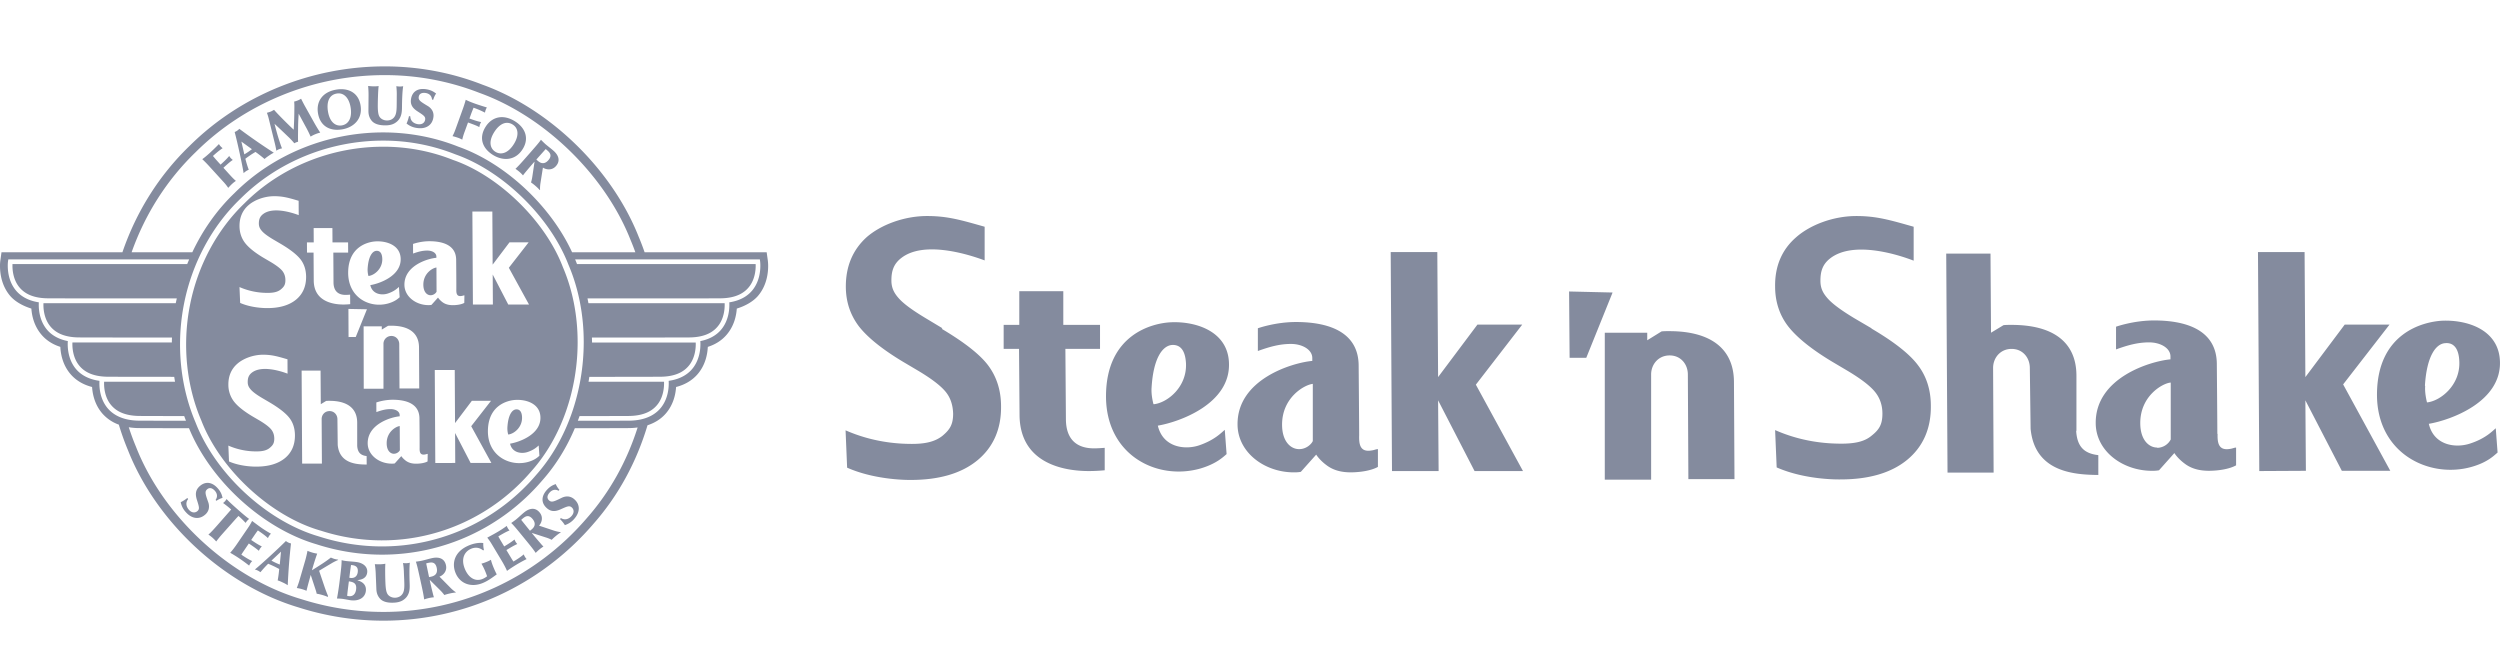 <svg xmlns="http://www.w3.org/2000/svg" width="226" height="60" fill="none"><path fill="#848B9E" d="M34.746 6c3.081 0 6.072.559 8.879 1.658 6.104 2.201 11.709 7.662 14.111 13.744.195.461.374.931.537 1.405h11.034l.108.77v.007c.001.008.026.202.026.466-.003.624-.118 1.769-.935 2.717-.469.533-1.189.91-1.9 1.129-.044.648-.24 1.579-.929 2.377-.439.508-1.014.87-1.69 1.084-.033.652-.208 1.635-.926 2.47-.493.57-1.157.956-1.943 1.157-.043.648-.233 1.589-.924 2.39-.433.502-.996.853-1.659 1.07-.999 3.346-2.654 6.379-4.881 8.904-4.772 5.568-11.692 8.761-18.992 8.761h-.001c-2.598 0-5.181-.404-7.669-1.197-6.704-1.998-12.844-7.662-15.425-14.217a23.42 23.42 0 0 1-.825-2.307 3.588 3.588 0 0 1-1.496-1.014c-.689-.801-.879-1.742-.922-2.39-.786-.201-1.449-.587-1.941-1.156-.719-.835-.896-1.819-.928-2.471-.677-.214-1.251-.576-1.69-1.083-.688-.799-.884-1.73-.929-2.378-.71-.219-1.43-.595-1.901-1.129-.816-.948-.933-2.09-.935-2.717a3.39 3.39 0 0 1 .029-.48l.106-.763h10.931c1.258-3.681 3.321-6.963 6.076-9.622 4.6-4.569 11.008-7.181 17.607-7.183Zm.002.791c-6.39 0-12.605 2.535-17.053 6.956-2.604 2.513-4.571 5.598-5.798 9.06h5.487c.935-1.989 2.212-3.819 3.82-5.358 3.543-3.542 8.469-5.478 13.432-5.478 2.299 0 4.611.418 6.794 1.288 4.261 1.501 8.356 5.36 10.287 9.548h5.72a21.528 21.528 0 0 0-.432-1.108c-2.298-5.854-7.782-11.197-13.656-13.3a23.452 23.452 0 0 0-8.6-1.608Zm-.982 1.014c.156.001.328-.002.464-.027-.053.403-.074 1.289-.078 1.722-.003.575.045.841.135 1.014.12.228.395.375.698.378.262.001.656-.111.795-.589.073-.246.081-.553.083-1.001l.004-.605a6.658 6.658 0 0 0-.039-.908 1.589 1.589 0 0 0 .62.004c-.079.432-.105 1.391-.108 1.879-.003.494-.035 1.102-.667 1.471-.237.139-.53.193-.857.19-.474-.002-.958-.097-1.222-.426-.289-.36-.288-.723-.287-.944l.01-1.315a8.237 8.237 0 0 0-.039-.876c.196.021.352.032.488.033Zm4.507.239c.086.002.176.011.27.026.473.078.704.254.883.39-.124.153-.232.437-.262.559l-.11-.017c-.032-.394-.307-.552-.566-.594-.099-.016-.563-.082-.633.34-.052.314.158.439.845.853.133.083.313.237.415.463a1 1 0 0 1 .056.586c-.106.647-.648 1.056-1.509.915a1.825 1.825 0 0 1-.91-.4c.092-.189.189-.495.218-.668l.124.02c.005.461.362.656.66.706.417.069.636-.145.679-.399.045-.279-.116-.387-.679-.75-.42-.274-.685-.583-.596-1.129.099-.6.51-.915 1.115-.901Zm-5.688 1.428c.237 1.272-.607 2.029-1.603 2.213-1.105.205-2.013-.241-2.228-1.405-.195-1.044.346-1.939 1.595-2.17.133-.025.264-.04.393-.046.899-.037 1.657.407 1.843 1.408ZM30.424 8.46c-.753.138-.909.9-.765 1.677.184.986.742 1.292 1.258 1.197.63-.118.944-.739.768-1.685-.132-.714-.506-1.181-1.028-1.207a1.04 1.04 0 0 0-.233.018Zm-2.906 1.047.81 1.448c.192.351.401.7.621 1.034a2.71 2.71 0 0 0-.437.141c-.205.084-.305.143-.434.218a10.874 10.874 0 0 0-.493-.985c-.093-.175-.503-.93-.584-1.087-.051.789-.049.885-.059 1.745-.005.503-.004.573.005.793a1.098 1.098 0 0 0-.341.14 5.87 5.87 0 0 0-.555-.594c-.407-.392-.82-.784-1.235-1.168.124.482.253.968.405 1.44.081.25.161.51.273.781a1.247 1.247 0 0 0-.512.21 8.09 8.09 0 0 0-.12-.593l-.561-2.274a4.821 4.821 0 0 0-.172-.56c.099-.025.257-.074.351-.111.098-.041.211-.112.296-.157.246.306 1.404 1.464 1.776 1.796.035-.657.058-1.315.059-1.97a4.87 4.87 0 0 0-.018-.573c.121-.023.235-.064.347-.111.12-.05.186-.087.276-.147.088.172.214.423.302.584Zm15.363-.16c.323.116.72.244 1.132.367a1.52 1.52 0 0 0-.111.232 1.385 1.385 0 0 0-.06.236 7.975 7.975 0 0 0-1.033-.445c-.056.141-.153.376-.205.521l-.166.456c.384.138.658.238 1.056.323-.032.058-.08.147-.102.21a1.59 1.59 0 0 0-.062.244c-.215-.121-.425-.202-1.022-.418l-.298.819a5.34 5.34 0 0 0-.223.733 2.483 2.483 0 0 0-.398-.176 5.898 5.898 0 0 0-.483-.143c.12-.213.21-.449.294-.681l.659-1.83c.09-.25.167-.502.244-.774.26.131.527.235.778.326Zm3.62 1.587c.929.554 1.373 1.5.777 2.499-.664 1.112-1.796 1.123-2.665.604-.966-.576-1.353-1.51-.745-2.526.34-.57.857-.907 1.463-.921.364-.008.761.1 1.17.344Zm-1.86 1.068c-.513.86-.296 1.458.154 1.727.55.327 1.198.07 1.69-.757.428-.712.402-1.39-.159-1.725a.95.95 0 0 0-.484-.143c-.471-.002-.896.389-1.201.898Zm-19.889 1.805c-.143.067-.28.153-.409.241-.137.094-.312.212-.425.325-.416-.352-.693-.547-.822-.64-.146.09-.295.179-.445.281-.154.106-.315.218-.471.338.067.252.17.635.308.991-.088.041-.163.074-.247.131-.041.029-.141.097-.217.183-.11-.71-.539-2.707-.81-3.724a1.118 1.118 0 0 0 .421-.286 55.58 55.58 0 0 0 3.117 2.16Zm24.543-.79c.234.206.493.391.728.598.137.118.827.724.236 1.398-.395.451-.941.3-1.179.138l-.228 1.442c-.022.148-.048.453-.026.58l-.031.013a3.625 3.625 0 0 0-.375-.368 4.479 4.479 0 0 0-.416-.325c.013-.047.082-.256.128-.59l.186-1.251c0-.008-.002-.014-.01-.022-.003-.003-.013.01-.023.02-.312.356-.49.567-.73.854-.095.118-.195.231-.275.354a3.291 3.291 0 0 0-.318-.318 4.752 4.752 0 0 0-.364-.279c.339-.319.647-.678 1.315-1.439.514-.588.824-.939.989-1.189.154.161.298.301.393.384Zm-14.66-.305c-4.858.001-9.557 1.916-12.904 5.26l-.003.002c-2.566 2.461-4.369 5.826-5.093 9.491a19.035 19.035 0 0 0-.359 3.679c0 2.441.471 4.853 1.395 7.029l.003.01.004.005c1.793 4.635 6.435 8.93 11.134 10.301l.009.003c1.864.601 3.787.905 5.718.905h.002c5.351 0 10.427-2.354 13.926-6.458l.006-.008.007-.009h.001c2.797-3.155 4.286-7.592 4.289-11.996-.001-2.415-.449-4.82-1.383-7l-.002-.004-.001-.003c-1.666-4.309-5.923-8.459-10.211-9.964l-.012-.004-.001-.001a17.544 17.544 0 0 0-6.524-1.237Zm-12.549 1.241c.119-.068.234-.141.347-.217.117-.078.227-.167.341-.249l-.953-.688Zm-2.141-.721c.054.059.119.117.181.163-.4.271-.7.547-.877.705.098.116.259.31.365.425l.324.358c.302-.274.52-.469.781-.782.038.055.094.141.138.19.058.062.135.126.187.169-.205.133-.378.28-.849.706l.586.647c.153.167.367.396.545.54a2.525 2.525 0 0 0-.342.269c-.119.108-.239.238-.353.361a4.297 4.297 0 0 0-.465-.58l-1.309-1.437a11.085 11.085 0 0 0-.572-.578c.237-.167.453-.357.652-.536.253-.23.553-.521.854-.827.05.078.099.147.154.207Zm14.69.03c2.202 0 4.326.401 6.315 1.196l.009.004.014.004.028.01c4.094 1.421 8.286 5.507 9.867 9.63l.002.005.004.009.009.025c.901 2.101 1.336 4.434 1.336 6.78.002 4.287-1.459 8.609-4.157 11.643l-.009.01-.008.009c-3.395 3.98-8.316 6.263-13.506 6.263a17.99 17.99 0 0 1-5.544-.88l-.008-.003-.01-.002-.021-.005c-4.493-1.295-9.058-5.518-10.761-9.958v-.001l-.008-.018-.002-.004-.004-.009c-.896-2.106-1.355-4.45-1.355-6.825 0-1.192.115-2.39.349-3.572.701-3.561 2.456-6.828 4.927-9.196l.009-.007.013-.014c3.234-3.233 7.797-5.093 12.512-5.093Zm13.853 1.158c.027.031.065.062.11.103.141.123.531.465.972-.039.378-.432.122-.697-.094-.887-.049-.042-.095-.084-.15-.118Zm-26.029 4.132c-.539.473-.812 1.108-.808 1.888.004.578.171 1.087.497 1.516.332.434.908.896 1.714 1.372l.614.359c.502.3.85.565 1.036.788.189.233.287.514.288.841.003.415-.123.608-.415.849-.286.234-.677.311-1.174.311a6.245 6.245 0 0 1-2.561-.526l.06 1.435c1.142.501 2.47.466 2.47.466 1.091 0 1.955-.255 2.571-.755.616-.5.925-1.199.921-2.077-.005-.611-.17-1.136-.493-1.559-.327-.426-.931-.902-1.799-1.415l-.658-.386c-.505-.299-.84-.546-1.026-.754-.193-.215-.294-.409-.296-.691 0-.338.069-.627.394-.869.84-.631 2.422-.196 3.21.103l-.008-1.297c-.879-.26-1.402-.415-2.206-.415-.893 0-1.792.342-2.331.816Zm20.244.57.048 8.406h1.805l-.016-2.712 1.405 2.712h1.876l-1.822-3.321 1.789-2.299h-1.731l-1.523 2.016-.026-4.803Zm-14.342 2.79h-.613l.005.925h.593l.017 2.516c.008 1.873 1.69 2.176 2.681 2.176.326 0 .614-.032.614-.032l-.006-.861a4.43 4.43 0 0 1-.415.022c-.612 0-1.083-.294-1.088-1.132l-.016-2.69h1.339l-.005-.925-1.41.001-.008-1.297h-1.695Zm8.977.139.004.87c.445-.156.829-.27 1.278-.27.469 0 .828.216.829.543l.001.11c-.776.066-2.899.697-2.89 2.439.005 1.068 1.038 1.84 2.176 1.84.071-.001.16-.001.268-.022l.592-.66s.125.199.389.404c.354.273.789.301 1.175.274.568-.039.812-.199.812-.199l.012-.681c-.08.007-.159.04-.249.055-.448.079-.49-.238-.483-.586.008-.396-.015-2.679-.015-2.679-.006-1.241-1.055-1.683-2.426-1.683-.793 0-1.473.245-1.473.245Zm-5.864 2.572c-.019 2.292 1.971 3.289 3.649 2.801.609-.179.876-.441 1.006-.554l-.066-.932c-.127.111-.403.399-1.01.597-.566.185-1.393.062-1.577-.76.84-.136 2.823-.843 2.744-2.426-.059-1.197-1.278-1.575-2.234-1.529-.731.034-2.491.469-2.512 2.803Zm3.084-1.257c.047.925-.729 1.535-1.251 1.583a2.194 2.194 0 0 1-.075-.636c.068-1.153.435-1.608.783-1.637.324-.025.518.203.543.69Zm-33.834.268a2.818 2.818 0 0 0-.022.391c.001.471.079 1.297.581 2.027.41.598 1.112 1.109 2.227 1.278-.004.063-.007.14-.007.23.002.47.079 1.296.581 2.027.386.567 1.036 1.051 2.048 1.247a3.25 3.25 0 0 0-.011.28c.001.472.079 1.296.58 2.027.417.61 1.14 1.127 2.291 1.287-.003.062-.006.14-.006.233 0 .472.078 1.296.58 2.027.501.734 1.443 1.336 3.044 1.34.949.004 2.461.006 4.203.008a21.701 21.701 0 0 1-.161-.424 937.336 937.336 0 0 1-4.039-.009c-1.503-.012-2.269-.539-2.699-1.155-.429-.619-.507-1.363-.506-1.787 0-.056.002-.107.004-.151h6.411a17.1 17.1 0 0 1-.073-.444c-2.475-.001-4.739-.003-6.002-.009-1.503-.013-2.268-.541-2.697-1.156-.429-.619-.507-1.362-.507-1.787 0-.057.002-.109.003-.153h8.988c.001-.149.006-.299.011-.449h-2.241c-2.543 0-4.883-.002-6.174-.008-1.504-.013-2.268-.54-2.699-1.157-.429-.618-.507-1.363-.506-1.787 0-.058.001-.108.004-.151h11.959c.029-.145.063-.289.095-.435-1.725.003-3.655.003-5.481.003-2.542 0-4.882-.002-6.173-.008-1.503-.012-2.269-.541-2.698-1.157-.428-.619-.507-1.363-.505-1.787 0-.057 0-.108.002-.151h15.795c.056-.141.117-.283.176-.423H.75Zm51.269-.183.074.181c.034.08.063.162.095.242H68.31c.001.043.004.094.004.151 0 .424-.078 1.169-.508 1.787-.43.616-1.194 1.145-2.698 1.156-1.292.007-3.629.009-6.171.009-1.95 0-4.017-.002-5.828-.003.031.145.058.29.086.435h12.312c.003.043.004.095.004.151 0 .425-.076 1.169-.505 1.787-.431.617-1.194 1.144-2.698 1.157-1.293.006-3.63.008-6.172.008h-2.627c.003.148.011.296.011.445l-.001.005h9.373c.001.043.004.095.004.153.001.424-.078 1.167-.507 1.786-.43.616-1.194 1.144-2.697 1.156-1.294.006-3.632.009-6.174.009h-.242c-.023.148-.046.296-.072.444h6.824c.001.044.003.095.003.151.001.425-.078 1.168-.506 1.787-.43.616-1.195 1.143-2.698 1.155-.991.005-2.597.008-4.435.011-.05.141-.103.28-.157.422 1.905-.002 3.574-.003 4.593-.008 1.602-.004 2.544-.606 3.045-1.34.503-.731.579-1.555.582-2.027a3.52 3.52 0 0 0-.008-.233c1.151-.16 1.874-.677 2.29-1.287.502-.731.58-1.555.582-2.026a3.8 3.8 0 0 0-.01-.281c1.01-.196 1.659-.68 2.045-1.247.503-.731.579-1.557.581-2.027 0-.09-.001-.167-.006-.23 1.116-.169 1.818-.679 2.228-1.278.502-.731.578-1.556.579-2.027 0-.236-.019-.382-.02-.391l-.025-.183Zm-12.528 2.924a.64.64 0 0 1-.539.315c-.306 0-.65-.272-.655-.947-.006-1.057.876-1.537 1.184-1.558Zm-7.956 4.093.65-.002 1.012-2.507-1.674-.032Zm3.562-1.011-.557.338-.001-.295h-1.642l.011 5.642h1.784v-4.041a.707.707 0 0 1 .718-.73c.415 0 .704.338.708.73l.022 4.019 1.785-.001-.02-3.713c-.006-1.34-.967-1.96-2.499-1.96-.165 0-.217 0-.309.011Zm-11.285 2.61c-.895 0-1.794.342-2.333.817-.54.472-.812 1.106-.808 1.886a2.48 2.48 0 0 0 .498 1.518c.331.433.907.894 1.713 1.372l.613.358c.502.302.85.566 1.036.79.191.229.288.513.29.839.001.415-.126.608-.417.847-.285.236-.676.313-1.174.313a6.26 6.26 0 0 1-2.561-.525l.059 1.435c1.143.5 2.471.465 2.471.465 1.09 0 1.955-.255 2.571-.754.616-.501.923-1.2.919-2.078-.005-.612-.169-1.137-.492-1.558-.325-.427-.93-.903-1.799-1.417l-.657-.385c-.505-.298-.841-.546-1.026-.755-.193-.214-.295-.406-.295-.689-.003-.34.067-.628.39-.871.843-.631 2.424-.195 3.211.104l-.006-1.298c-.881-.258-1.403-.414-2.205-.414Zm15.517 1.381.048 8.405 1.803-.001-.014-2.711 1.404 2.711 1.876-.002-1.823-3.32 1.791-2.297h-1.732l-1.521 2.015-.027-4.802Zm-11.989 8.46H29.1l-.023-4.017c-.002-.393.285-.729.718-.729.415 0 .706.336.708.729l.027 2.333c.159 1.679 1.7 1.769 2.619 1.77l-.006-.765c-.517-.064-.811-.303-.852-.926l-.001-2.109c-.007-1.34-.967-1.959-2.5-1.959-.163 0-.216 0-.308.01l-.483.295-.019-3.039h-1.713Zm6.707-5.527.003.871c.443-.156.827-.269 1.278-.269.469 0 .828.216.83.543v.108c-.775.066-2.901.698-2.892 2.441.006 1.067 1.039 1.838 2.177 1.838.072 0 .161.001.269-.02l.592-.66s.125.198.389.402c.353.275.788.302 1.175.275.569-.038.811-.198.811-.198l.012-.682c-.079.007-.157.04-.246.055-.452.078-.492-.237-.485-.586a208.1 208.1 0 0 0-.016-2.68c-.006-1.241-1.055-1.682-2.426-1.682a4.86 4.86 0 0 0-1.471.244Zm10.086 2.572c-.019 2.292 2.02 3.265 3.65 2.801.61-.173.877-.441 1.006-.553l-.066-.932c-.126.11-.404.398-1.011.596-.566.184-1.393.062-1.577-.758.839-.136 2.824-.845 2.746-2.427-.06-1.198-1.279-1.576-2.235-1.529-.731.035-2.492.47-2.513 2.802Zm3.085-1.257c.047.925-.729 1.538-1.251 1.584a2.114 2.114 0 0 1-.073-.636c.067-1.154.433-1.609.781-1.635.323-.026.519.2.543.687Zm-11.043 3.009a.641.641 0 0 1-.54.316c-.306 0-.651-.272-.653-.947-.007-1.056.874-1.535 1.18-1.557Zm-24.508-2.081c.195.6.413 1.193.656 1.774 2.474 6.315 8.475 11.85 14.926 13.76a24.447 24.447 0 0 0 7.436 1.16c7.07 0 13.769-3.088 18.399-8.489 2.056-2.329 3.607-5.112 4.584-8.187a6.018 6.018 0 0 1-.81.058c-.969.006-2.602.01-4.867.011-.729 1.725-1.708 3.328-2.935 4.71-3.7 4.341-8.998 6.72-14.492 6.72h-.001c-1.977 0-3.98-.309-5.931-.94-4.841-1.415-9.579-5.747-11.52-10.491-2.064-.001-3.568-.006-4.481-.01-.337 0-.658-.027-.964-.077Zm7.035 5.032c.347-.035.7.135 1.013.492.316.36.381.643.43.861a1.823 1.823 0 0 0-.556.266l-.073-.083c.225-.324.112-.62-.06-.818-.067-.076-.381-.422-.703-.14-.241.208-.16.437.108 1.194a1.1 1.1 0 0 1 .025.621 1.006 1.006 0 0 1-.329.488c-.494.43-1.173.401-1.746-.254a1.825 1.825 0 0 1-.448-.887c.192-.087.462-.262.593-.378l.082.095c-.289.358-.139.736.059.964.278.318.583.293.777.125.213-.187.158-.371-.046-1.01-.149-.476-.157-.885.26-1.25.197-.171.404-.266.612-.286Zm31.896.627-.075.082c-.348-.187-.629-.04-.804.154-.069.074-.376.427-.059.715.235.213.455.106 1.175-.246.144-.068.368-.136.612-.098a1 1 0 0 1 .524.269c.485.441.535 1.119-.05 1.765a1.834 1.834 0 0 1-.83.547 2.898 2.898 0 0 0-.442-.545l.083-.094c.39.245.749.052.951-.171.286-.314.224-.613.035-.785-.21-.19-.389-.115-.999.161-.458.205-.861.26-1.271-.112-.516-.467-.495-1.075.016-1.637.321-.354.594-.454.805-.528.063.186.243.431.329.523Zm-29.096 1.759c.468.415.781.676 1.046.871a1.248 1.248 0 0 0-.178.164c-.054.06-.109.146-.14.194a7.466 7.466 0 0 0-.645-.629c-.153.157-.381.415-.633.701-.197.224-.619.693-.838.941-.2.226-.376.441-.541.665a4.368 4.368 0 0 0-.353-.354 4.79 4.79 0 0 0-.356-.272c.195-.143.61-.616.798-.828.42-.476.866-.981 1.262-1.437a8.313 8.313 0 0 0-.733-.586 1.174 1.174 0 0 0 .318-.359c.173.192.547.537.993.929Zm27.31.29c.38.463.142.978-.058 1.186l1.385.461c.143.046.439.122.569.12l.007.035c-.148.087-.29.196-.425.306a4.622 4.622 0 0 0-.39.359 3.318 3.318 0 0 0-.562-.224l-1.203-.389c-.007 0-.014-.003-.023.005-.003.002.006.015.017.026.299.367.479.578.724.86.098.115.194.231.302.331a2.996 2.996 0 0 0-.365.261c-.103.083-.25.221-.337.313-.259-.388-.562-.751-1.203-1.533-.494-.605-.792-.967-1.011-1.171.184-.125.347-.245.444-.323.243-.198.468-.424.711-.622.087-.072.398-.325.757-.336.215-.006.448.075.661.335Zm-1.526.539c-.05.041-.096.078-.142.127l.79.982c.035-.022.073-.054.12-.092.143-.117.546-.446.121-.964-.181-.222-.348-.282-.497-.262-.149.019-.281.118-.392.209Zm-24.47.219-.001.002-.001-.001Zm-.001.002c.352.263.685.513.943.688.231.156.452.293.762.466a1.052 1.052 0 0 0-.151.179 1.038 1.038 0 0 0-.12.222c-.241-.237-.635-.509-.911-.697a9.2 9.2 0 0 0-.315.439l-.289.425c.339.228.61.414.962.584a1.296 1.296 0 0 0-.156.185c-.046.067-.079.142-.113.21-.285-.242-.523-.403-.907-.662l-.562.829c-.042.062-.077.124-.112.185.209.14.653.437.981.574a1.328 1.328 0 0 0-.154.181 1.537 1.537 0 0 0-.125.231 13.497 13.497 0 0 0-1.714-1.162c.175-.178.464-.567.618-.797l1.028-1.505c.127-.188.242-.384.335-.575Zm23.121.662a.977.977 0 0 0 .152.2c-.316.12-.728.364-1.013.535.085.161.171.312.266.468l.264.441c.349-.211.63-.381.934-.627.029.076.061.151.102.219.042.071.097.13.145.19-.341.158-.585.306-.982.545l.516.858c.041.065.08.123.121.181.216-.13.671-.411.931-.649a1.381 1.381 0 0 0 .258.426 12.972 12.972 0 0 0-1.773 1.069c-.089-.236-.321-.66-.464-.896l-.937-1.564a4.941 4.941 0 0 0-.382-.546c.385-.208.754-.407 1.021-.569.237-.142.457-.286.743-.493.027.073.056.142.098.212Zm-19.841 1.294a.984.984 0 0 0 .237.078 55.164 55.164 0 0 0-.294 3.779 2.895 2.895 0 0 0-.413-.231c-.151-.072-.341-.163-.496-.203.095-.536.122-.874.137-1.035-.152-.078-.303-.16-.466-.239a15.767 15.767 0 0 0-.53-.236 10.02 10.02 0 0 0-.7.766c-.079-.056-.147-.105-.237-.147a1.01 1.01 0 0 0-.269-.094c.558-.454 2.066-1.834 2.808-2.578.068.055.147.103.223.14Zm17.619.042a2.4 2.4 0 0 0 .059.624l-.069.045c-.12-.092-.501-.39-1.072-.158-.625.254-.954.917-.585 1.821.325.799.935 1.186 1.598.917.148-.061.289-.145.416-.245-.052-.143-.102-.281-.159-.421-.1-.247-.22-.487-.354-.72.159-.038.311-.094.464-.157.141-.056.246-.104.396-.193.018.101.095.354.187.582.051.127.191.471.338.738-.402.293-.811.598-1.269.783-1.059.431-2.059.061-2.457-.915-.345-.848-.138-1.94 1.245-2.501.281-.114.611-.201.938-.213a1.94 1.94 0 0 1 .324.013Zm-15.894.704c.149.063.301.117.461.164.135.038.279.07.42.089-.23.652-.361 1.108-.478 1.51.803-.508 1.243-.78 1.713-1.154.084.035.229.098.336.128.101.029.232.046.318.061v.031c-.109.052-.311.135-.545.273-.353.207-.885.526-1.171.7l.507 1.498c.055.159.237.651.303.786l-.024.082a4.273 4.273 0 0 0-.538-.187 3.99 3.99 0 0 0-.468-.104 2.178 2.178 0 0 0-.067-.264l-.471-1.436c-.244.884-.258.928-.383 1.436a3.259 3.259 0 0 0-.428-.154c-.149-.044-.295-.069-.448-.098.079-.202.164-.431.227-.648l.549-1.89c.041-.144.148-.57.189-.82Zm-3.254.885c.119.068.24.131.363.189.127.061.259.112.388.17l.112-1.169Zm15.776.418c.129.585-.316.936-.588 1.031l1.026 1.039c.105.105.334.308.451.364l-.008.033a3.697 3.697 0 0 0-.518.083 4.29 4.29 0 0 0-.512.142c-.03-.04-.155-.218-.398-.454l-.896-.892c-.006-.003-.013-.007-.023-.006-.004.001-.001.016.003.031.101.462.164.733.255 1.094.037.147.069.294.119.433-.141.01-.302.034-.444.066a4.138 4.138 0 0 0-.44.127c-.056-.462-.162-.924-.378-1.912-.168-.763-.269-1.22-.371-1.502.221-.027.421-.06.544-.088.304-.066.608-.163.913-.23.067-.015.235-.052.428-.046.323.01.718.139.837.687Zm-9.005-.378c.244.032.578.043.902.086.6.077 1.05.417.982.956-.076.59-.643.655-.864.677l-.004.025c.196.062.837.255.746.974-.077.605-.641.919-1.366.827-.136-.017-.531-.098-.741-.126-.16-.02-.332-.026-.504-.033.082-.41.161-.95.217-1.384.061-.48.122-.965.169-1.446.031-.321.032-.488.036-.64.112.04.271.064.427.084Zm7.401.166a1.224 1.224 0 0 0-.184.05l.258 1.232c.041-.003.09-.013.15-.027.181-.039.688-.15.544-.805-.091-.42-.319-.498-.546-.485a1.429 1.429 0 0 0-.222.035Zm-1.679 1.865c.02.493.021 1.103-.593 1.501-.231.151-.52.217-.847.231-.475.021-.961-.051-1.242-.367-.306-.345-.322-.707-.33-.929l-.054-1.314a8.105 8.105 0 0 0-.082-.872c.198.011.354.016.489.01a2.67 2.67 0 0 0 .463-.05c-.033.405-.013 1.291.005 1.724.024.573.084.837.182 1.005.13.222.413.357.715.344.262-.011.65-.144.766-.628.061-.248.053-.555.035-1.004l-.026-.603a6.075 6.075 0 0 0-.082-.903 1.511 1.511 0 0 0 .619-.026c-.057.436-.037 1.393-.018 1.881Zm-5.36-1.259-.093.735a.5.5 0 0 0 .1.018c.29.038.604-.081.66-.52.05-.39-.113-.587-.496-.636a.753.753 0 0 0-.112-.009l-.059.412Zm-.289 2.372c.043.009.092.02.147.027.404.051.613-.226.661-.601.067-.524-.188-.673-.654-.733-.103.814-.123.98-.154 1.307Zm53.744-24.14c2.025 1.204 3.461 2.313 4.215 3.327.753 1.015 1.153 2.242 1.153 3.681.024 2.053-.706 3.705-2.142 4.885-1.437 1.18-3.461 1.77-6.004 1.77 0 0-3.108.071-5.769-1.109l-.141-3.375c2.378 1.039 4.544 1.227 6.004 1.227 1.177 0 2.072-.188 2.755-.731.682-.566.965-1.038.965-2.006-.024-.779-.235-1.439-.683-1.982-.447-.543-1.248-1.156-2.425-1.864l-1.436-.85c-1.884-1.132-3.226-2.218-4.003-3.232-.753-1.015-1.153-2.195-1.153-3.564 0-1.84.635-3.327 1.883-4.459 1.272-1.109 3.367-1.912 5.463-1.912 1.883 0 3.107.378 5.203.968v3.044c-1.837-.685-5.557-1.723-7.511-.236-.753.566-.918 1.25-.918 2.053 0 .66.235 1.132.683 1.628.447.495 1.224 1.062 2.401 1.77l1.531.92Zm48.29 5.05 4.261 7.81H133.3l-3.296-6.394.047 6.394h-4.215l-.117-19.797h4.214l.071 11.303 3.555-4.743h4.05Zm-34.527 5.758c.349-.001.674-.024.976-.048v2.03s-.683.07-1.436.07c-2.308 0-6.263-.707-6.263-5.12l-.047-5.923h-1.389v-2.171h1.412v-3.044h3.979v3.044h3.32v2.171h-3.131l.047 6.324c0 1.978 1.101 2.663 2.532 2.667Zm12.207-7.764c.188 3.728-4.474 5.38-6.428 5.711.448 1.935 2.378 2.218 3.697 1.793 1.412-.472 2.048-1.156 2.354-1.416l.165 2.195c-.306.259-.918.873-2.354 1.298-3.932 1.132-8.594-1.204-8.547-6.608.047-5.498 4.167-6.536 5.886-6.607 2.237-.094 5.086.803 5.227 3.611Zm-6.804 3.776c1.224-.118 3.037-1.558 2.919-3.729-.071-1.156-.518-1.675-1.271-1.628-.824.071-1.672 1.133-1.837 3.846-.047.638.118 1.298.165 1.487Zm18.576 2.831v-.023Zm0-.023c-.023.802.071 1.557 1.13 1.368.212-.023.401-.118.565-.118v1.605s-.588.377-1.907.472c-.918.071-1.93 0-2.754-.637-.636-.472-.919-.944-.919-.944l-1.389 1.557c-.259.047-.471.047-.636.047-2.66 0-5.085-1.817-5.085-4.341-.024-4.083 4.944-5.569 6.757-5.734v-.26c0-.755-.895-1.274-1.93-1.274-1.036 0-1.931.259-2.991.637v-2.053s1.578-.566 3.438-.566c3.202 0 5.674 1.038 5.674 3.964 0 0 .046 5.293.047 6.277Zm-5.415 1.25c.612 0 1.083-.424 1.224-.731v-5.168c-.73.071-2.778 1.204-2.778 3.681 0 1.581.824 2.218 1.53 2.218Zm28.324-14.158-2.378 5.899h-1.507l-.047-5.993Zm5.135 3.493h-.002.022-.02Zm0 0c3.577 0 5.837 1.463 5.837 4.625l.047 8.754h-4.168l-.047-9.462c0-.921-.635-1.723-1.648-1.723-1.012 0-1.672.802-1.672 1.723v9.509h-4.19V30.077h3.837v.684l1.295-.802c.231-.023.349-.023.709-.023Zm18.268-.236c2.048 1.203 3.461 2.312 4.214 3.327.754.991 1.154 2.218 1.154 3.657.024 2.053-.706 3.705-2.142 4.885-1.437 1.18-3.461 1.77-6.004 1.77 0 0-3.108.094-5.792-1.086l-.141-3.374c2.354 1.038 4.52 1.227 5.98 1.227 1.177 0 2.095-.165 2.755-.732.682-.542.965-1.014.965-1.982 0-.779-.236-1.439-.683-1.982-.447-.543-1.248-1.156-2.425-1.864l-1.436-.85c-1.884-1.132-3.226-2.218-4.003-3.232-.753-.991-1.153-2.195-1.153-3.564-.024-1.84.612-3.327 1.883-4.436 1.272-1.132 3.367-1.935 5.462-1.935 1.86 0 3.085.378 5.18.968v3.067c-1.836-.708-5.533-1.722-7.51-.236-.754.567-.919 1.251-.919 2.053 0 .685.236 1.133.683 1.629.424.471 1.224 1.061 2.402 1.769l1.53.897Zm42.639 5.049 4.262 7.811h-4.38l-3.296-6.371.047 6.371-4.214.023-.118-19.797h4.214l.071 11.303 3.555-4.743h4.05Zm-24.133 4.224c.094 1.463.777 2.029 2.001 2.171v1.793c-2.142-.023-5.745-.236-6.121-4.176l-.071-5.498c0-.921-.636-1.723-1.648-1.723s-1.672.802-1.672 1.723l.047 9.462h-4.167l-.118-19.798h4.003l.047 7.15 1.13-.684c.236-.024.353-.024.73-.024 3.602 0 5.862 1.44 5.862 4.602v4.955Zm37.93-.259.165 2.194c-.307.26-.919.897-2.355 1.298-3.814 1.085-8.594-1.204-8.547-6.607.048-5.498 4.168-6.513 5.887-6.607 2.236-.095 5.085.778 5.226 3.61.189 3.728-4.473 5.38-6.427 5.71.447 1.935 2.378 2.219 3.696 1.794 1.413-.449 2.049-1.133 2.355-1.392Zm-6.381-3.823c-.047.613.118 1.298.165 1.486 1.201-.117 3.037-1.557 2.92-3.728-.048-1.156-.518-1.699-1.272-1.628-.824.047-1.672 1.133-1.836 3.846Zm-18.765 4.318c-.023.802.071 1.558 1.13 1.369.212-.024.377-.118.542-.118v1.604s-.589.378-1.907.472c-.918.071-1.931 0-2.755-.637-.636-.472-.918-.944-.918-.944l-1.389 1.558c-.259.047-.471.047-.636.047-2.66 0-5.085-1.793-5.085-4.318-.024-4.106 4.944-5.593 6.757-5.758v-.26c0-.755-.895-1.274-1.931-1.274s-1.954.26-2.99.637v-2.053s1.577-.566 3.437-.566c3.203 0 5.675 1.038 5.675 3.964 0 0 .047 5.357.047 6.301Zm-5.462 1.274a1.4 1.4 0 0 0 1.224-.755v-5.144c-.706.047-2.754 1.18-2.754 3.658 0 1.581.824 2.218 1.53 2.218Z"/></svg>